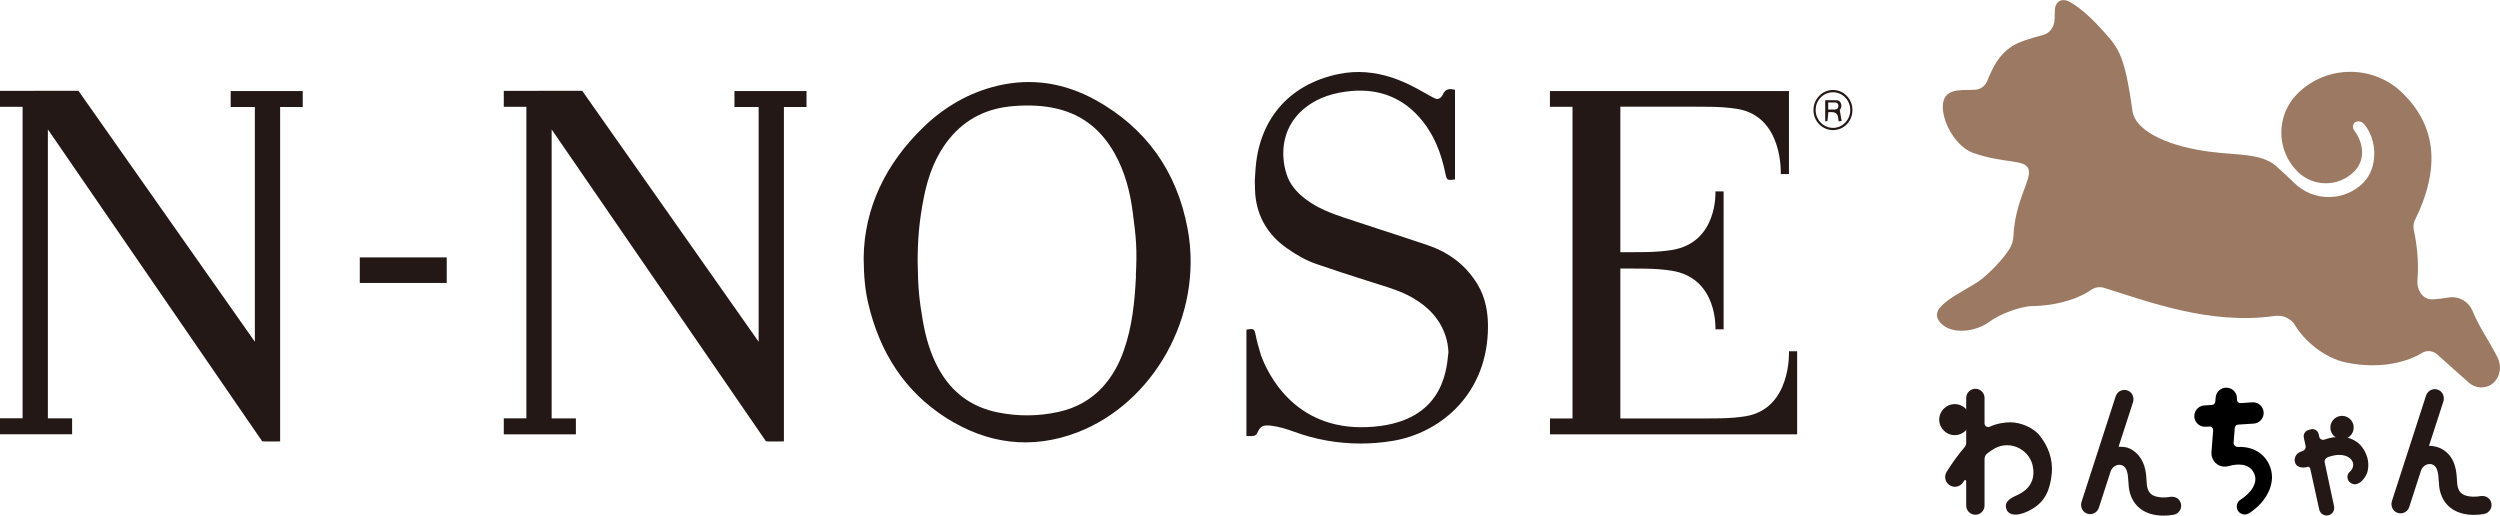 <?xml version="1.0" encoding="UTF-8"?><svg id="_レイヤー_1" xmlns="http://www.w3.org/2000/svg" width="161.57mm" height="33.33mm" viewBox="0 0 457.99 94.47"><defs><style>.cls-1{fill:#231815;}.cls-2{fill:#9b7962;}</style></defs><path class="cls-1" d="m335.8,16.48c-1.97,0-3.59,1.66-3.58,3.69,0,2.03,1.62,3.67,3.6,3.66,2-.01,3.56-1.66,3.54-3.71-.03-2.03-1.6-3.63-3.56-3.64Zm-.01,6.94c-1.75,0-3.17-1.48-3.17-3.27,0-1.81,1.42-3.25,3.18-3.25,1.76,0,3.17,1.46,3.16,3.27,0,1.8-1.43,3.26-3.18,3.26Z"/><path class="cls-1" d="m336.54,18.37c-.71-.05-1.44-.01-2.17-.01v3.84c.16,0,.4,0,.41-.03.07-.52.11-1.05.16-1.63.22,0,.44,0,.65,0q1.06,0,1.16,1.08c.02.19.05.38.08.6.22-.02.38-.03.55-.05-.11-.66-.22-1.27-.35-2.04.58-.57.28-1.71-.5-1.77Zm-.33,1.69c-.41.02-.82,0-1.29,0v-1.29c.46,0,.89-.02,1.31,0,.37.02.56.27.55.65,0,.37-.2.61-.57.63Z"/><path class="cls-1" d="m200.66,18.3c-5.64-3.11-11.65-4.08-17.93-2.59-5.17,1.23-9.68,3.84-13.53,7.55-6.95,6.7-10.88,14.85-10.98,23.98.03,3.32.25,5.83.83,8.3,2.09,8.94,6.64,16.17,14.35,21.05,7.54,4.77,15.63,5.8,23.95,2.62,13.84-5.29,23.21-21.31,20.21-37.35-1.98-10.54-7.66-18.46-16.9-23.57Zm7.45,32.23c-.23,4.64-.67,9.25-2.24,13.69-.85,2.42-2.05,4.66-3.8,6.6-2.19,2.42-4.95,3.93-8.17,4.64-3.68.81-7.39.83-11.09.09-4.92-.98-8.49-3.72-10.84-7.97-1.55-2.8-2.4-5.82-2.93-8.93-.64-3.76-.86-5.74-.93-10.64,0-3.7.21-7.27,1.16-11.99.78-3.86,2.12-7.52,4.68-10.65,2.99-3.65,6.93-5.57,11.71-5.94,2.75-.22,5.49-.14,8.17.52,4.76,1.18,8.09,4.09,10.38,8.18,1.86,3.32,2.8,6.92,3.29,10.65.65,4.91.83,6.81.58,11.76Z"/><path class="cls-1" d="m270.7,52.13c-2.04-3.41-5.1-5.83-9.09-7.19-2.98-1.02-6.02-2.01-8.97-2.97-2.02-.66-4.05-1.32-6.07-1.99-2.64-.88-5.2-1.82-7.44-3.54-1.77-1.36-2.89-2.83-3.42-4.49-1.25-3.83-.9-9.13,3.82-12.54,2.16-1.56,4.78-2.45,8-2.74,5.37-.48,9.8,1.39,13.11,5.55,2.03,2.55,3.35,5.62,4.18,9.68.21,1.06.37,1.15,1.47,1l.26-.04v-16.41l-.23-.05c-.63-.15-1.52-.22-1.99.89-.21.51-.6.8-1.04.86-.39-.05-1.14-.49-2.1-1.03-3.1-1.77-8.85-5.07-16.08-3.54-9.09,1.93-14.61,8.43-15.13,17.84-.03.36-.06.72-.07,1.09,0,.06,0,.12-.01.18,0,.08-.02.17-.02.25v.37c0,.39.02.79.03,1.18l.02.49c0,.21.02.43.03.64.37,4.1,2.32,7.41,5.78,9.84,1.96,1.38,3.68,2.3,5.42,2.9,3.01,1.05,6.1,2.04,9.08,2.99l1.27.4c.38.12.75.24,1.13.36,2.04.64,4.16,1.3,6.06,2.39,3.14,1.79,5.15,4.1,6.12,7.04.3.91.48,1.9.53,2.96l-.04.37c-.35,3.51-1.3,12.82-14.86,13.37-13.46.57-18.3-9.99-19.46-13.22-.42-1.36-.75-2.59-.98-3.75-.2-1-.38-1.11-1.43-.92l-.24.04v19.49h.3c.1,0,.2,0,.3,0,.24,0,.48.01.72-.03.22-.04.53-.21.64-.47.54-1.16.86-1.65,2.74-1.38,1.2.17,2.49.52,3.96,1.06,3.97,1.46,8.06,2.19,12.24,2.19,1.92,0,3.86-.15,5.8-.47,8.35-1.33,17.01-8,17.53-19.89.16-3.58-.45-6.38-1.89-8.8Z"/><path class="cls-1" d="m65.91,51.83h15.93v-4.68h-15.93v4.68Z"/><path class="cls-1" d="m46.69,62.59V19.6h-4.43v-2.92h13.2v2.92h-4.14v61.26c-.58,0-2.83.05-3.29-.02L8.77,23.7v52.93h4.44v2.92H0v-1.18h0v-1.75h4.14V19.56H0v-2.92h.67c5.71,0,7.86,0,13.57-.01.02,0,.03.01.05.01h.1v.02l32.29,45.93Z"/><path class="cls-1" d="m138.98,62.59V19.6h-4.43v-2.92h13.2v2.92h-4.14v61.26c-.58,0-2.83.05-3.29-.02l-39.26-57.13v52.93h4.44v2.92h-13.21v-1.18h0v-1.75h4.14V19.56h-4.14v-2.92h.67c5.71,0,7.86,0,13.57-.01.02,0,.03.01.05.01h.1v.02l32.29,45.93Z"/><path class="cls-1" d="m329.23,79.56v-15.21h-1.5s.51,10.54-8,11.91c-3.1.5-6.31.37-9.42.4h-13.47v-27.47c3.11.03,6.32-.1,9.42.4,8.51,1.37,8,10.74,8,10.74h1.5v-25.27h-1.5s.51,9.37-8,10.74c-3.1.5-6.31.37-9.42.4v-26.66h12.14-.17c3.11.03,6.32-.1,9.42.4,8.51,1.37,8,11.95,8,11.95h1.5v-15.21h-43.79v2.88h4.14v57.1h-4.13v2.9h45.29"/><path class="cls-2" d="m440.26,17.16c-5.34-5.34-14.04-5.34-19.38,0-3.93,3.93-3.93,10.32,0,14.25,1.39,1.39,3.24,2.16,5.2,2.16s3.81-.77,5.2-2.16c2.07-2.07,1.77-5.18,0-7.52-.42-.55-.21-1.25.16-1.49.37-.25,1.15-.29,1.69.37,2.43,2.94,2.51,8.01-.19,10.71-3.49,3.49-9.18,3.49-12.67,0-.46-.46-2.87-2.71-3.35-3.11-2.67-2.27-6.95-1.94-11.81-2.54-7.31-.9-13.9-3.56-14.46-7.56-1.51-10.76-2.61-11.56-5.93-15.22-1.03-1.14-3.36-3.51-5.6-4.73-1.42-.77-2.64-.04-2.68,1.58l-.04,1.51c-.04,1.59-.91,2.68-2.14,3-1.81.46-4.34,1.21-5.58,2.01-2.56,1.66-3.55,3.79-4.64,6.43-.36.88-1.18,1.5-2.13,1.58-1.98.17-4.8-.36-5.72,1.65-1.19,2.59,1.52,8.61,5.32,9.94,5.81,2.03,9.56,1.06,10.13,3.04.55,1.89-2.46,5.55-2.79,12.19-.04.82-.27,1.62-.7,2.32-1.21,1.93-3.7,4.51-5.46,5.81-1.39,1.02-4.68,2.67-6.14,3.87-1.1.9-2.59,2.2-1.04,3.91,2.03,2.23,6.51,1.6,8.88-.18,1.97-1.48,5.78-2.87,7.92-2.91,4.89-.08,8.76-1.54,10.76-2.96.7-.49,1.58-.63,2.39-.38,7.26,2.22,19.27,6.9,31.22,5.15,1.51-.22,3.04.43,3.8,1.74,1.5,2.6,5.19,5.95,9.38,6.8,6.64,1.35,11.49-.32,13.8-1.75.88-.55,2.02-.45,2.8.24l5.81,5.18c1.05.94,2.57,1.15,3.83.52.18-.09.35-.2.51-.33,1.4-1.13,1.75-3.12.96-4.73-1.34-2.73-3.39-5.57-4.59-8.54-.68-1.67-2.33-2.73-4.13-2.55,0,0-2.72.45-3.63.36-1.58-.16-2.51-1.93-2.36-3.5.34-3.49-.23-7.27-.64-9.03-.13-.56-.13-1.34.12-1.84,4.97-10.05,3.71-17.49-2.08-23.29Z"/><path class="cls-1" d="m430.43,88.3c-.44-.4-.47-1.1-.24-1.53.21-.41.71-.54.88-1.34.23-1.1-.86-2.1-2.49-2.1-.66,0-1.38.14-2.16.43-.39.15-.63.56-.54.97l1.71,8.02c.15.71-.26,1.41-.95,1.62h0c-.78.24-1.6-.24-1.77-1.04,0,0-1.33-6-1.64-7.47-.05-.26-.32-.42-.51-.34-.46.19-2,.34-2.3-.87-.17-.69.15-1.31.6-1.66.3-.23.74-.29,1.04-.49.26-.18.38-.49.32-.8l-.33-1.55c-.12-.58.22-1.17.79-1.35l.44-.14c.66-.21,1.35.2,1.49.87l.1.46c.09.44.52.68.94.54.52-.18,1.03-.31,1.53-.4.06,0,.11-.02.17-.02l1.68-.07c.08,0,.16,0,.24.01,1.36.2,2.59.86,3.35,1.93.78,1.1,1.33,2.53.98,4.24-.15.72-.75,1.75-1.51,2.22s-1.37.27-1.8-.13Z"/><circle class="cls-1" cx="429.05" cy="78.32" r="2.14"/><path class="cls-1" d="m367.58,93.3c-.48-1.28.59-1.97,1.65-2.45,1.54-.69,2.54-1.48,3.04-2.83.37-1.01.23-1.86.2-2.14-.32-3.4-4.11-5.39-7.08-3.72-.45.26-.91.57-1.37.94-.3.24-.46.61-.46.99v8.52c0,.93-.75,1.68-1.68,1.68h0c-.93,0-1.68-.75-1.68-1.68v-4.49c0-.18-.24-.26-.34-.11-.08.11-.15.23-.23.35-.59.9-1.84,1.09-2.66.38h0c-.68-.58-.82-1.58-.34-2.33,1.13-1.78,2.21-3.27,3.26-4.47.2-.23.31-.53.31-.84v-.52c0-.71,0-5.92,0-6.63v-1.05c0-.93.75-1.68,1.68-1.68h0c.93,0,1.68.75,1.68,1.68v4.65c0,.51.53.83.99.61,1.26-.61,2.92-.83,3.88-.8,1.6.05,4.01.81,5.38,2.62,1.37,1.81,2.32,4.09,2.06,6.78-.3,3.13-1.31,5.1-3.5,6.43-2.26,1.38-4.29,1.45-4.8.11Z"/><circle class="cls-1" cx="358.1" cy="76.87" r="2.84"/><path class="cls-1" d="m388.12,81.82l2.63-8.11c.26-.79-.05-1.71-.79-2.09-.95-.49-2.06,0-2.37.97l-6.25,19.31c-.26.79.05,1.71.79,2.09.95.49,2.06,0,2.37-.97l2.14-6.61c.22-.68.8-1.22,1.51-1.26.08,0,.16,0,.24,0,.77.09,1.1.68,1.25,1.16.2.65.23,1.26.27,1.9.04.69.08,1.4.31,2.18.56,1.88,1.86,3.17,3.74,3.74.73.22,1.54.33,2.39.33.6,0,1.22-.05,1.85-.16,1.09-.19,1.73-1.39,1.2-2.42-.33-.66-1.09-.98-1.82-.86-.99.17-1.92.14-2.66-.08-.81-.24-1.26-.69-1.5-1.5-.12-.4-.15-.86-.18-1.4-.04-.73-.09-1.65-.41-2.68-.6-1.96-2.2-3.27-3.56-3.46-.37-.05-1.15-.07-1.15-.07"/><path class="cls-1" d="m456.26,91.74c-.33-.66-1.09-.98-1.82-.86-.99.17-1.92.14-2.66-.08-.81-.24-1.26-.69-1.5-1.5-.12-.4-.15-.86-.18-1.4-.04-.73-.09-1.65-.41-2.68-.6-1.96-2.11-3.27-4.04-3.51-.22-.03-.44-.03-.67-.03l2.63-8.11c.26-.79-.05-1.71-.79-2.09-.95-.49-2.06,0-2.37.97l-6.25,19.31c-.26.79.05,1.71.79,2.09.95.49,2.06,0,2.37-.97l2.14-6.61c.22-.68.8-1.22,1.51-1.26.08,0,.16,0,.24,0,.77.09,1.1.68,1.25,1.16.2.65.23,1.26.27,1.9.04.69.08,1.4.31,2.18.56,1.88,1.86,3.17,3.74,3.74.73.22,1.54.33,2.39.33.6,0,1.22-.05,1.85-.16,1.09-.19,1.73-1.39,1.2-2.42Z"/><path d="m415.7,85.08c-1.07-2.2-3.14-3.3-5.71-3.21-.48.02-.84-.36-.8-.84l.21-2.64c.03-.33.29-.59.62-.61l2.85-.18c1.08-.07,1.89-1,1.82-2.08h0c-.07-1.08-1-1.89-2.08-1.82l-2.1.14c-.41.03-.74-.31-.71-.72h0c.08-1.08-.72-2.02-1.8-2.1h0c-1.08-.08-2.02.72-2.1,1.8l-.06.75c-.03.33-.29.59-.62.61l-1.41.09c-1.08.07-1.89,1-1.82,2.08h0c.07,1.08,1,1.89,2.08,1.82l.66-.04c.41-.03.74.31.71.72l-.31,3.97c-.03.43.05.85.23,1.24l.03.07c.51,1.06,1.71,1.57,2.85,1.26,1.62-.45,3.77-.6,4.68,1.28.86,1.76-.55,3.63-2.49,4.89-.62.4-.84,1.21-.52,1.87h0c.39.79,1.39,1.06,2.13.58,3.51-2.28,5.09-5.96,3.65-8.92Z"/></svg>